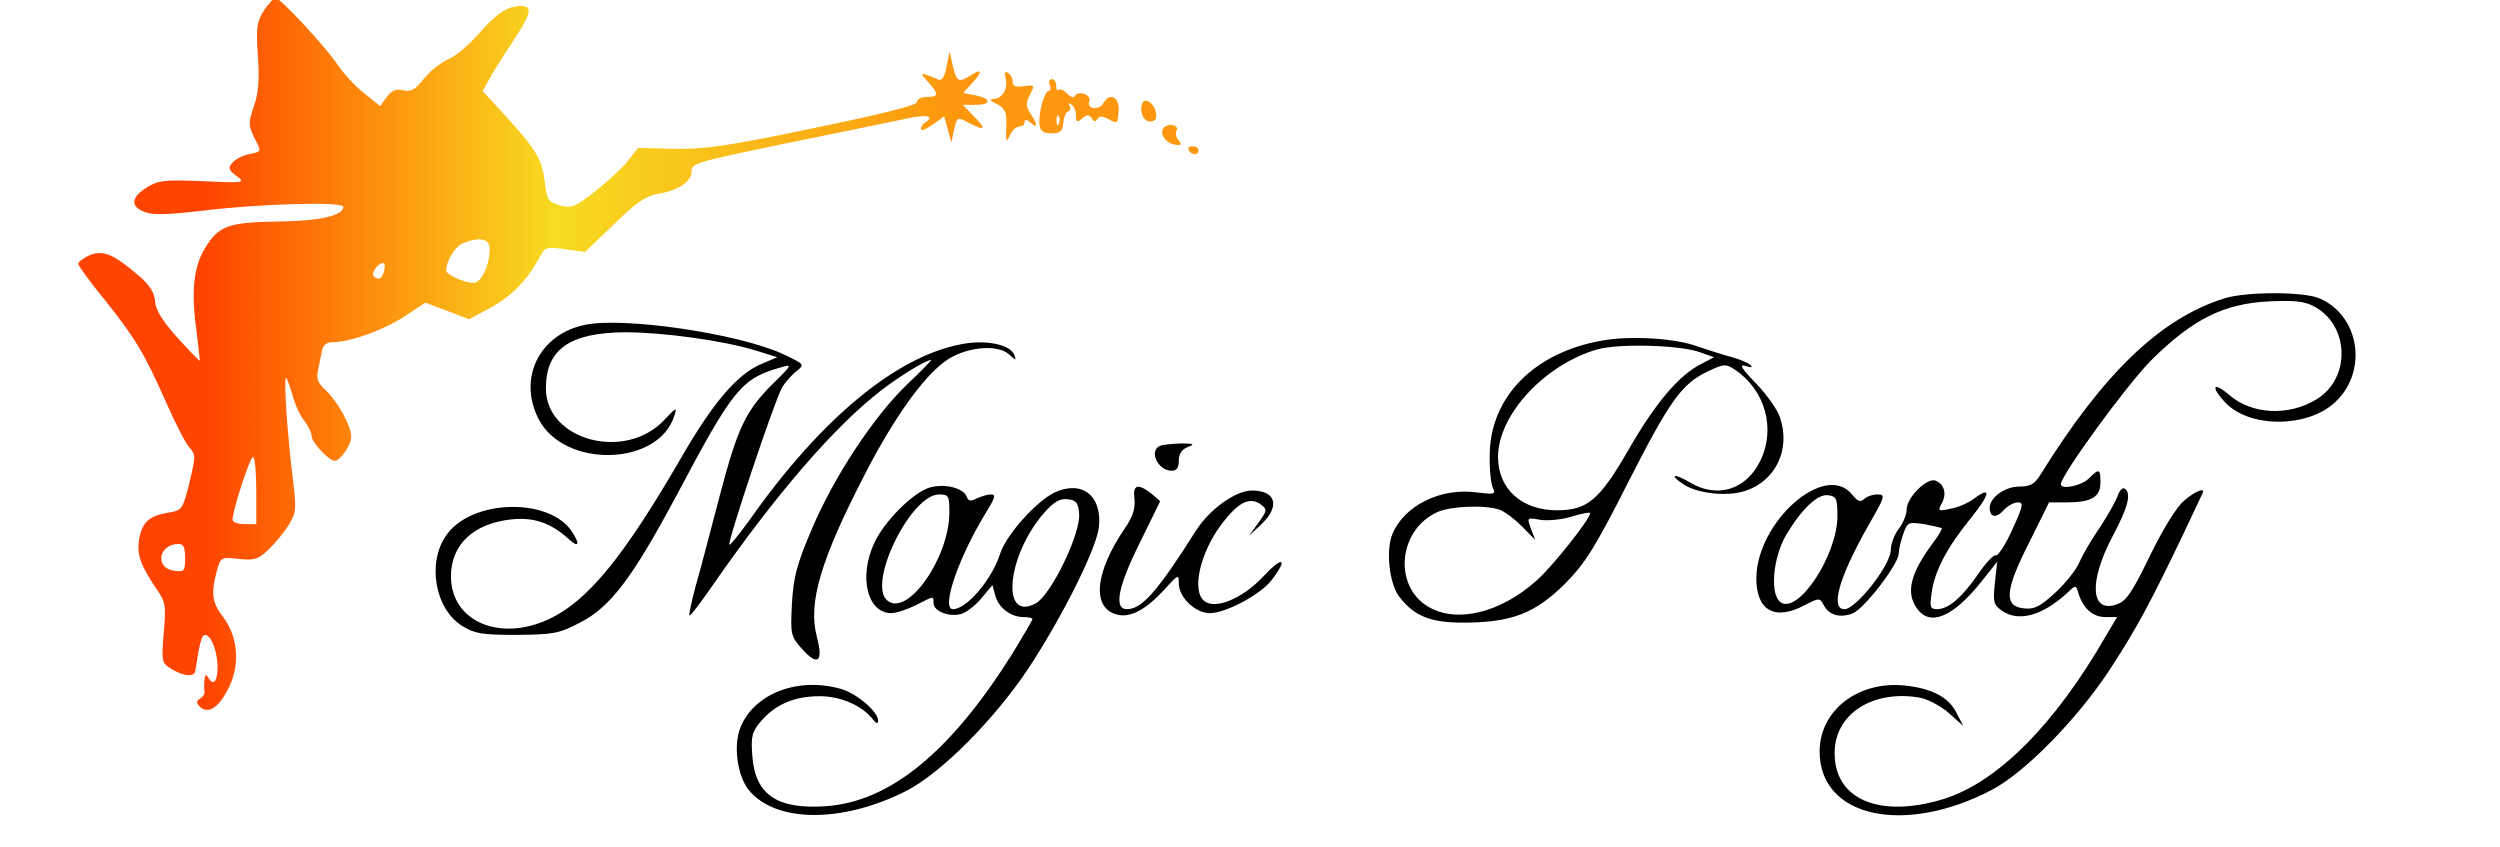 <?xml version="1.0" encoding="UTF-8" standalone="no"?>
<svg
   version="1.0"
   width="632pt"
   height="214pt"
   viewBox="0 0 632 214"
   preserveAspectRatio="xMidYMid meet"
   id="svg119448"
   xmlns:xlink="http://www.w3.org/1999/xlink"
   xmlns="http://www.w3.org/2000/svg"
   xmlns:svg="http://www.w3.org/2000/svg">
  <defs
     id="defs119452">
    <linearGradient
       id="linearGradient120336">
      <stop
         style="stop-color:#fe4400;stop-opacity:1;"
         offset="0.139"
         id="stop120332" />
      <stop
         style="stop-color:#fd970e;stop-opacity:1;"
         offset="0.345"
         id="stop120334" />
      <stop
         style="stop-color:#f7db22;stop-opacity:1;"
         offset="0.522"
         id="stop123244" />
      <stop
         style="stop-color:#fd970e;stop-opacity:1;"
         offset="0.961"
         id="stop123246" />
    </linearGradient>
    <linearGradient
       xlink:href="#linearGradient120336"
       id="linearGradient120338"
       x1="19.793"
       y1="89.484"
       x2="249.668"
       y2="89.484"
       gradientUnits="userSpaceOnUse" />
  </defs>
  <g
     id="g123260">
    <path
       d="m 66.693,2.701 c -1.8,2.9 -2,4.4 -1.5,11.4 0.4,6 0.2,9.3 -1,12.7 -1.4,4.2 -1.4,4.9 0,7.8 2,4 2.1,3.6 -1.3,4.4 -1.6,0.3 -3.5,1.3 -4.2,2.2 -1.1,1.2 -0.9,1.8 1.1,3.3 2.3,1.7 2.1,1.8 -8.6,1.3 -9.7,-0.4 -11.2,-0.2 -14.1,1.6 -4,2.5 -4.2,4.8 -0.5,6.2 2,0.8 5.9,0.7 15.2,-0.4 13.9,-1.7 35,-2.3 35,-0.9 0,2.2 -6,3.6 -16.7,3.7 -12.4,0.2 -14.9,1.1 -18.3,6.8 -2.8,4.5 -3.5,10.9 -2.2,20.2 0.5,4.4 1,8.1 0.9,8.2 -0.1,0.1 -2.7,-2.6 -5.7,-5.9 -3.8,-4.3 -5.5,-7 -5.6,-9.2 -0.2,-2.2 -1.3,-4 -4.1,-6.4 -6.3,-5.4 -9,-6.6 -12.4,-5.2 -1.6,0.7 -2.9,1.7 -2.9,2.2 0,0.5 3,4.6 6.6,9 7.8,9.8 10,13.4 15.5,25.8 2.3,5.2 4.9,10.4 5.9,11.5 1.7,1.9 1.7,2.3 0.1,9 -1.7,6.8 -1.8,7 -5.4,7.6 -4.7,0.8 -6.5,2.3 -7.3,6.6 -0.7,3.8 0.3,6.7 4.3,12.6 2.4,3.4 2.5,4.2 1.9,11.2 -0.6,7 -0.5,7.5 1.6,8.9 3.3,2.1 6.2,2.4 6.4,0.6 1,-6.8 1.6,-9 2.4,-9 1.5,0 3,3.7 3.2,7.5 0.1,4 -0.9,5.6 -2.2,3.5 -0.8,-1.2 -1,-1.1 -1.1,0.5 -0.1,1.1 -0.1,2.4 0,2.9 0.1,0.5 -0.4,1.3 -1.1,1.7 -1,0.6 -1,1.1 -0.1,2 2,2 4.6,0.5 7,-4.1 3.3,-6 2.8,-13.3 -1,-18.4 -2.9,-3.7 -3.2,-6.1 -1.7,-11.7 1,-3.6 1.1,-3.6 5.6,-3.1 4,0.4 4.9,0.1 7.5,-2.4 1.7,-1.6 4,-4.4 5.1,-6.2 1.9,-3.1 2,-4 1,-12 -1.3,-10.2 -2.3,-25.2 -1.7,-25.2 0.2,0 0.9,1.9 1.6,4.2 0.6,2.3 1.9,5.3 3,6.6 1,1.4 1.9,3.1 1.9,4 0,1.5 4.4,6.2 5.8,6.2 1.4,0 4.2,-4 4.2,-6.1 0,-2.7 -3.4,-8.9 -6.4,-11.7 -2,-1.8 -2.5,-3 -2,-5 0.3,-1.5 0.7,-3.7 1,-5 0.3,-1.5 1.2,-2.2 2.7,-2.2 4.5,0 13.2,-3.2 18.3,-6.6 l 5.1,-3.4 5.6,2.1 5.5,2.1 5.2,-2.8 c 5.4,-2.9 9.3,-6.9 12.3,-12.3 1.7,-3.2 1.8,-3.3 6.8,-2.6 l 5,0.7 7.3,-7 c 5.6,-5.5 8.1,-7.2 11.2,-7.7 5.1,-0.9 8.4,-3.1 8.4,-5.5 0,-2.3 0.4,-2.4 27.5,-8 11,-2.2 22.8,-4.7 26.3,-5.4 5.5,-1.3 8,-0.8 5.2,0.9 -0.5,0.3 -1,1.1 -1,1.6 0,0.6 1.3,0.1 3,-1.1 l 2.9,-2.1 0.9,3.3 0.9,3.3 0.7,-3.2 c 0.7,-3.2 0.8,-3.3 3.6,-1.8 4.3,2.2 4.7,1.8 1.5,-1.5 l -2.9,-3 h 3.2 c 4.1,0 4.1,-1.6 0,-2.4 l -3.1,-0.6 2.1,-2.3 c 2.9,-3.1 2.8,-4.1 -0.3,-2.1 -3,1.9 -3.5,1.6 -4.5,-2.8 l -0.7,-3.3 -0.8,3.8 c -0.5,2.7 -1.2,3.7 -2.1,3.3 -4.8,-2 -4.9,-2 -2.6,0.6 2.8,3.1 2.8,3.8 -0.3,3.8 -1.4,0 -2.5,0.6 -2.5,1.3 0,0.8 -8.7,3 -26.2,6.6 -22,4.6 -27.8,5.4 -35.3,5.2 l -9,-0.2 -2.6,3.3 c -1.4,1.8 -5.2,5.3 -8.3,7.7 -5.1,4 -5.9,4.3 -8.9,3.5 -3,-0.9 -3.2,-1.4 -3.8,-6.2 -0.7,-5.6 -2.2,-8 -10.7,-17.3 l -5,-5.4 1.7,-3 c 0.9,-1.7 3.5,-5.9 5.9,-9.4 4.8,-7.3 5.2,-9.1 2,-9.1 -3.4,0.1 -6.1,1.9 -10.9,7.4 -2.4,2.7 -5.8,5.5 -7.6,6.2 -1.7,0.8 -4.5,2.9 -6,4.9 -2.2,2.7 -3.2,3.3 -5.2,2.8 -1.8,-0.4 -2.8,0 -4.1,1.7 l -1.7,2.3 -4.1,-3.3 c -2.3,-1.8 -5.2,-5 -6.6,-7.1 -3.1,-4.6 -14.5,-16.9 -15.7,-16.9 -0.5,0 -1.9,1.5 -3,3.2 z M 123.793,62.901 c 0,4.2 -2.1,8.6 -4.1,8.6 -2.3,0 -6.9,-2.1 -6.9,-3.1 0,-2.4 2.3,-6.1 4.2,-6.9 4.3,-1.7 6.8,-1.2 6.8,1.4 z m -26.7,5.6 c -0.5,2 -1.5,2.5 -2.6,1.3 -0.8,-0.7 1.1,-3.3 2.3,-3.3 0.5,0 0.6,0.9 0.3,2 z m -32.3,55.5 v 8.5 h -3 c -1.6,0 -3,-0.5 -3,-1.1 0,-2.4 4.4,-15.9 5.2,-15.9 0.4,0 0.8,3.8 0.8,8.5 z m -18,17.1 c 0,3.3 -0.2,3.5 -2.7,3.2 -5,-0.6 -4.1,-6.7 1,-6.8 1.3,0 1.7,0.8 1.7,3.6 z"
       id="path119422"
       style="fill:url(#linearGradient120338);stroke:none;stroke-width:0.1;fill-opacity:1" />
    <path
       d="m 254.2,19.7 c 0.7,2.6 -0.8,5.3 -3,5.3 -1.2,0 -1,0.4 0.8,1.3 2.1,1.1 2.5,1.9 2.4,5.7 -0.2,3.9 0,4.2 0.9,2.2 0.5,-1.2 1.6,-2.2 2.4,-2.2 0.7,0 1.3,-0.5 1.3,-1.1 0,-0.8 0.5,-0.8 1.5,0.1 1.9,1.6 1.9,0.6 0,-2.3 -1.2,-1.9 -1.2,-2.7 -0.1,-4.8 1.2,-2.4 1.2,-2.5 -1.6,-2.1 -2,0.3 -2.8,0 -2.8,-1.1 0,-0.9 -0.5,-1.9 -1.2,-2.3 -0.7,-0.5 -0.9,-0.1 -0.6,1.3 z"
       id="path119424"
       style="fill:#fd970e;stroke:none;stroke-width:0.1;fill-opacity:1" />
    <path
       d="m 265.4,21.5 c 0.3,0.8 0.2,1.5 -0.3,1.5 -1.1,0 -2.7,6 -2.3,8.6 0.2,1.5 1,2.1 3,2.1 2.3,0 2.8,-0.5 3,-2.6 0.1,-1.4 0.7,-2.8 1.2,-2.9 0.6,-0.2 0.7,-0.9 0.4,-1.4 -0.4,-0.7 -0.2,-0.8 0.4,-0.4 0.7,0.4 1.2,1.6 1.2,2.8 0,1.7 0.2,1.9 1.6,0.7 1.3,-1 1.7,-1 2.4,0 0.5,0.9 1,1 1.4,0.2 0.5,-0.8 1.3,-0.8 2.6,-0.1 2.6,1.4 2.5,1.4 2.8,-1.9 0.3,-3.5 -2.3,-4.9 -3.8,-2.1 -1.1,2.1 -4.5,1.6 -3.6,-0.5 0.2,-0.7 -0.4,-1.5 -1.4,-1.8 -1.1,-0.3 -2.1,0 -2.2,0.5 -0.2,0.6 -1.1,0.4 -2,-0.5 -0.8,-0.9 -1.8,-1.3 -2.2,-1 -0.3,0.4 -0.6,-0.1 -0.6,-1 0,-1 -0.5,-1.7 -1.1,-1.7 -0.6,0 -0.9,0.7 -0.5,1.5 z m 2.3,9.7 c -0.3,0.8 -0.6,0.5 -0.6,-0.6 -0.1,-1.1 0.2,-1.7 0.5,-1.3 0.3,0.3 0.4,1.2 0.1,1.9 z"
       id="path119426"
       style="fill:#fd970e;stroke:none;stroke-width:0.1;fill-opacity:1" />
    <path
       d="m 288.7,26.3 c -0.7,2.2 0.5,4.6 2.2,4.4 1.2,-0.1 1.6,-0.7 1.3,-2.3 -0.5,-2.5 -2.9,-3.9 -3.5,-2.1 z"
       id="path119428"
       style="fill:#fd970e;stroke:none;stroke-width:0.1;fill-opacity:1" />
    <path
       d="m 294.2,32.3 c -1.3,1.5 0.6,4.1 3.1,4.3 1.4,0.2 1.5,-0.1 0.6,-1.2 -0.6,-0.7 -0.8,-1.7 -0.5,-2.3 0.9,-1.4 -2.1,-2.2 -3.2,-0.8 z"
       id="path119430"
       style="fill:#fd970e;stroke:none;stroke-width:0.1;fill-opacity:1" />
    <path
       d="m 300.5,38 c 0.3,0.5 1,1 1.6,1 0.5,0 0.9,-0.5 0.9,-1 0,-0.6 -0.7,-1 -1.6,-1 -0.8,0 -1.2,0.4 -0.9,1 z"
       id="path119432"
       style="fill:#fd970e;stroke:none;stroke-width:0.1;fill-opacity:1" />
    <path
       d="m 562.4,75.4 c -16.3,5.1 -30.7,19 -46.7,44.8 -1.4,2.2 -2.5,2.8 -5.2,2.8 -3.7,0 -7.5,2.8 -7.5,5.4 0,2.4 1.6,2.7 3.5,0.6 1,-1.1 2.6,-2 3.6,-2 1.5,0 1.4,0.8 -1.4,6.9 -1.7,3.8 -3.6,6.7 -4.2,6.5 -0.5,-0.2 -2.5,1.9 -4.4,4.7 -4,5.8 -7.5,8.9 -10.4,8.9 -1.7,0 -1.9,-0.5 -1.4,-4 0.7,-5.5 3.8,-11.4 9.6,-18.6 5.2,-6.4 5.7,-8.7 1.2,-5.4 -1.4,1.1 -4.1,2.3 -6,2.6 -3.1,0.7 -3.3,0.6 -2.2,-1.4 1.3,-2.4 0.6,-4.8 -1.6,-5.7 -2.2,-0.8 -7.3,4.3 -7.3,7.3 0,1.3 -0.9,3.5 -2,4.9 -1.1,1.4 -2,3.8 -2,5.3 0,3.8 -8.8,15 -11.7,15 -3.7,0 -1.4,-8.1 6.1,-21.3 4.2,-7.3 4.3,-7.7 2.2,-7.7 -1.2,0 -2.7,0.5 -3.4,1.2 -0.8,0.8 -1.6,0.6 -3,-1.2 -6.8,-8.4 -24.1,6.9 -24.2,21.2 0,8.2 4.7,10.8 12.2,6.8 3.7,-1.9 3.8,-1.9 4.8,-0.1 1.3,2.6 4.1,3.4 7.3,2.2 2.9,-1.1 11.7,-12.5 11.7,-15.2 0,-0.9 0.5,-3 1.1,-4.8 1.1,-3.1 1.3,-3.2 5.3,-2.6 2.2,0.4 4.3,0.9 4.5,1 0.1,0.2 -0.8,1.9 -2.2,3.7 -5.7,7.6 -7,12.6 -4.1,16.6 3.3,4.7 9.2,2.2 16.4,-6.9 l 3.9,-4.9 -0.6,5.4 c -0.5,4.8 -0.3,5.5 1.8,7 4.2,2.9 10.2,1.3 16.6,-4.6 2.1,-2 2.1,-2 2.8,0.4 1.2,3.7 3.6,5.8 6.8,5.8 h 2.9 l -2.8,4.7 c -12.9,22.5 -27.5,37.1 -41.1,41.3 -16,4.9 -27.4,0.2 -27.5,-11.4 -0.2,-10 9.6,-16.4 21.7,-14.2 1.9,0.4 5.2,2.1 7.2,3.9 l 3.6,3.2 -1.7,-3.3 c -2,-4 -6.3,-6.2 -13.1,-6.9 -11.8,-1.2 -21.5,6.3 -21.5,16.7 0,16.6 21.3,21.3 43.5,9.7 8.4,-4.4 21.6,-17.9 29.7,-30.2 6.9,-10.5 10.6,-17.5 18.5,-34 2.6,-5.5 4.9,-10.3 5.1,-10.8 0.8,-1.6 -1.8,-0.6 -4.7,1.9 -1.8,1.5 -5.3,7.1 -8.6,13.9 -4.5,9.3 -6,11.5 -8.4,12.3 -6.6,2.3 -7.1,-5.7 -1.1,-17.1 4,-7.5 4.9,-11 3.1,-12.2 -0.5,-0.3 -1.3,0.5 -1.7,1.7 -0.4,1.3 -2.4,4.8 -4.4,7.9 -2.1,3 -4.5,7.1 -5.3,9 -0.8,1.9 -3.5,5.3 -6.1,7.7 -3.8,3.5 -5.3,4.3 -7.9,4 -5.2,-0.5 -4.9,-4.5 1.3,-16.7 l 5,-10.1 h 4.6 c 6.1,0 8.4,-1.4 8.4,-5 0,-3.5 -0.3,-3.7 -3,-1 -1.8,1.8 -7,2.9 -7,1.4 0,-2.3 16.7,-25.2 22.9,-31.4 10.4,-10.3 18.2,-14.2 29.5,-14.8 6.4,-0.3 9,-0.1 11.5,1.2 9,4.7 9.5,18.1 0.8,23.5 -7.1,4.4 -16.5,3.9 -22.2,-1.1 -4.2,-3.6 -4.7,-1.9 -0.7,2.2 6.3,6.3 20.8,6.1 27.6,-0.4 8.3,-7.8 6.1,-21.9 -4.1,-26.2 -4,-1.7 -18.3,-1.7 -23.9,0 z m -97.9,55.2 c -0.1,9.8 -9.8,24.6 -14.3,21.7 -2.8,-1.8 -2.1,-11.1 1.3,-17 4,-6.7 8,-10.5 10.7,-10.1 2.1,0.3 2.3,0.9 2.3,5.4 z"
       id="path119434"
       style="fill:#000000;stroke:none;stroke-width:0.1" />
    <path
       d="m 148,82.1 c -11.6,2.3 -17.2,13.5 -11.8,23.9 6.5,12.5 30.4,11.9 34.3,-1 0.7,-2.2 0.4,-2 -2.6,1.2 -9.9,10.5 -29.9,5.1 -29.9,-8 0,-9.9 6,-14.1 20,-14.2 9.7,0 24.9,2.1 33,4.6 l 5.5,1.7 -4,1.7 c -6.1,2.6 -12.1,9.6 -20,23.2 -14.8,25.6 -23.9,36.7 -33.7,41.3 -12.6,5.9 -24.8,0.5 -24.8,-10.8 0,-8 5.7,-13.4 15.3,-14.4 5.7,-0.6 10,0.9 14.5,5 2.6,2.4 2.9,1.2 0.6,-2.2 -6,-8.4 -25.2,-7.8 -31.5,1.1 -5,6.9 -3,18.7 3.9,23 3.2,2 5,2.3 13.8,2.3 9.3,-0.1 10.7,-0.3 16,-3.1 7.7,-3.9 13.2,-11.2 24.4,-32.1 14.3,-27 16.4,-29.6 26.3,-32.4 3,-0.9 3,-0.7 -1.7,3.9 -7.1,7 -9.1,11.2 -13.7,28.7 -2.3,8.8 -5,19.1 -6.1,22.9 -1,3.8 -1.7,7.1 -1.5,7.2 0.2,0.2 2.7,-3.1 5.7,-7.4 16.1,-23.2 31,-40.5 43,-49.7 4.9,-3.7 11.1,-7.5 12.4,-7.5 0.2,0 -2.5,2.8 -6.1,6.2 -8.5,8.2 -18.4,23.2 -24.1,36.6 -3.8,9 -4.6,12 -5,18.8 -0.4,7.8 -0.3,8.2 2.5,11.4 4,4.5 5.5,3.4 3.8,-3 -2.3,-8.7 1,-19.7 12.7,-42.2 6.9,-13.2 14,-23.2 19.5,-27.3 4.8,-3.7 13.3,-4.7 16.4,-1.9 1.7,1.6 1.9,1.6 1.3,0.1 -1,-2.6 -7.2,-3.9 -13.3,-2.7 -16.6,3.1 -35.6,18.9 -53.5,44.3 -2.7,3.7 -5,6.6 -5.2,6.4 -0.6,-0.6 11.6,-37 13.3,-39.7 0.8,-1.4 2.5,-3.3 3.7,-4.2 2.1,-1.7 2,-1.7 -3.7,-4.4 -11.3,-5.1 -39.8,-9.3 -49.7,-7.3 z"
       id="path119436"
       style="fill:#000000;stroke:none;stroke-width:0.1" />
    <path
       d="m 405,86.1 c -17.2,3 -28.3,14.3 -28.4,28.9 -0.1,3.6 0.3,7.3 0.8,8.3 0.8,1.7 0.4,1.7 -4,1.2 -9.2,-1.3 -18.4,3.3 -21.4,10.5 -1.7,4.1 -0.8,12.5 1.7,15.8 3.8,5 8,6.7 16.8,6.6 11.8,-0.1 17.6,-2.4 25.1,-9.8 5.1,-5.2 7.5,-8.9 15.7,-25.1 10.8,-21.2 13.7,-25.3 20.2,-28.5 4.2,-2 4.7,-2.1 7,-0.6 7.7,5.1 10.5,14.9 6.5,23.1 -3.6,7.4 -11,9.6 -17.9,5.4 -4,-2.4 -5.3,-1.9 -1.4,0.6 3.5,2.3 11,3.1 15.5,1.6 7.7,-2.5 11.5,-10.5 8.8,-18.5 -0.6,-2 -3.4,-5.9 -6.1,-8.7 -3.7,-3.8 -4.3,-4.9 -2.7,-4.4 1.5,0.5 2,0.4 1.3,-0.2 -0.5,-0.6 -2.8,-1.5 -5,-2.1 -2.2,-0.6 -5.9,-1.8 -8.3,-2.6 -5.5,-2.1 -17.1,-2.8 -24.2,-1.5 z m 24.9,3 3.4,1.2 -3.4,1.8 c -5.6,2.9 -11.4,9.8 -18.1,21.4 -7.4,12.9 -10.5,15.5 -18.2,15.5 -8.9,0 -14.9,-5.4 -14.9,-13.5 0,-10.6 11.8,-23.4 25.2,-27.2 5.5,-1.5 21,-1.1 26,0.8 z m -50.7,39.8 c 1.3,0.5 3.8,2.4 5.6,4.2 l 3.3,3.4 -1.1,-2.9 c -1,-2.8 -1,-2.8 2.3,-2.2 1.9,0.3 5.4,0 8,-0.8 2.6,-0.8 4.7,-1.2 4.7,-0.9 0,1.5 -9.6,13.6 -13.6,17.1 -9.2,8.2 -20.2,10.8 -27.3,6.6 -9,-5.3 -7.6,-19.6 2.4,-24 3.5,-1.5 12.3,-1.8 15.7,-0.5 z"
       id="path119438"
       style="fill:#000000;stroke:none;stroke-width:0.1" />
    <path
       d="m 293.3,112.7 c -3,1.2 -0.6,6.3 2.9,6.3 1.3,0 1.8,-0.8 1.8,-2.5 0,-1.7 0.7,-2.9 2.3,-3.5 1.8,-0.7 1.6,-0.9 -1.8,-0.9 -2.2,0.1 -4.6,0.3 -5.2,0.6 z"
       id="path119440"
       style="fill:#000000;stroke:none;stroke-width:0.1" />
    <path
       d="m 235.2,123.2 c -4.2,1.1 -11.7,8.6 -14.2,14.1 -4,8.6 -1.7,17.7 4.3,17.7 1.2,0 4,-0.9 6.2,-2 4.7,-2.4 4.5,-2.4 4.5,-0.5 0,2.1 4.4,3.7 7.3,2.6 1.3,-0.5 3.6,-2.3 5,-4.1 l 2.6,-3.1 0.7,2.6 c 0.7,3 3.9,5.5 7.1,5.5 1.3,0 2.3,0.2 2.3,0.5 0,0.3 -2.3,4.2 -5.1,8.8 -15.6,24.8 -30.8,37.3 -47,38.5 -12.4,0.9 -18,-2.9 -18.7,-12.6 -0.4,-5.1 -0.1,-6.2 2.2,-8.9 3.6,-4.2 8.4,-6.3 14.8,-6.3 5.4,0 10.8,2.4 13.5,5.9 0.9,1.1 1.2,1.2 1.3,0.3 0,-2.3 -5.5,-7 -9.6,-8.1 -11.2,-3.1 -22.5,1.6 -25.5,10.6 -1.4,4.5 -0.4,11.4 2.3,14.9 6.7,8.4 23.5,8.6 39.8,0.4 8.9,-4.5 22.7,-18.4 31.3,-31.5 8.6,-13.2 16.9,-29.9 17.5,-35.2 0.9,-8 -4.3,-12 -11.2,-8.8 -4.7,2.3 -12.1,10.6 -13.7,15.3 -2.1,6.7 -8.5,14.2 -12,14.2 -3.1,0 1.5,-13.4 8.6,-24.8 2.1,-3.5 2.3,-4.2 1,-4.2 -0.9,0 -2.5,0.5 -3.6,1 -1.5,0.8 -2.1,0.7 -2.5,-0.4 -0.8,-2.2 -5.4,-3.4 -9.2,-2.4 z m 4.8,6.3 c 0,11.5 -10.6,26.6 -15.7,22.3 -5.1,-4.2 5.9,-26.8 13.1,-26.8 2.4,0 2.6,0.3 2.6,4.5 z m 32.8,0.3 c 0.5,5 -7.2,20.9 -11.1,22.8 -8.8,4.6 -7.1,-12.3 2.3,-23 2.5,-2.8 3.9,-3.6 5.9,-3.4 2.1,0.2 2.7,0.9 2.9,3.6 z"
       id="path119442"
       style="fill:#000000;stroke:none;stroke-width:0.1" />
    <path
       d="m 286.8,126.2 c 0.2,2.4 -0.4,4.4 -2.4,7.3 -7.7,11.3 -8.5,20.3 -1.9,21.9 3.3,0.8 7.2,-1.3 11.8,-6.3 3.6,-4 3.7,-4 3.7,-1.6 0,3.5 4.2,7.5 7.8,7.5 4.1,0 12.9,-4.7 15.7,-8.4 4.3,-5.6 2.7,-6.1 -2.2,-0.8 -5.3,5.6 -12.2,8.4 -14.9,6.1 -3.2,-2.6 -1,-12.3 4.5,-19.5 4.1,-5.4 7,-6.9 9.8,-4.9 1.7,1.3 1.7,1.5 -0.6,4.7 l -2.4,3.3 3.1,-2.9 c 4.9,-4.6 3.8,-8.6 -2.3,-8.6 -4.1,0 -10.7,4.7 -14.2,10.2 -9.6,15.2 -13.6,19.8 -17.4,19.8 -3.4,0 -2.3,-5.7 3.3,-16.9 l 5.1,-10.4 -2.2,-1.9 c -3.5,-2.7 -4.8,-2.3 -4.3,1.4 z"
       id="path119444"
       style="fill:#000000;stroke:none;stroke-width:0.1" />
  </g>
</svg>
